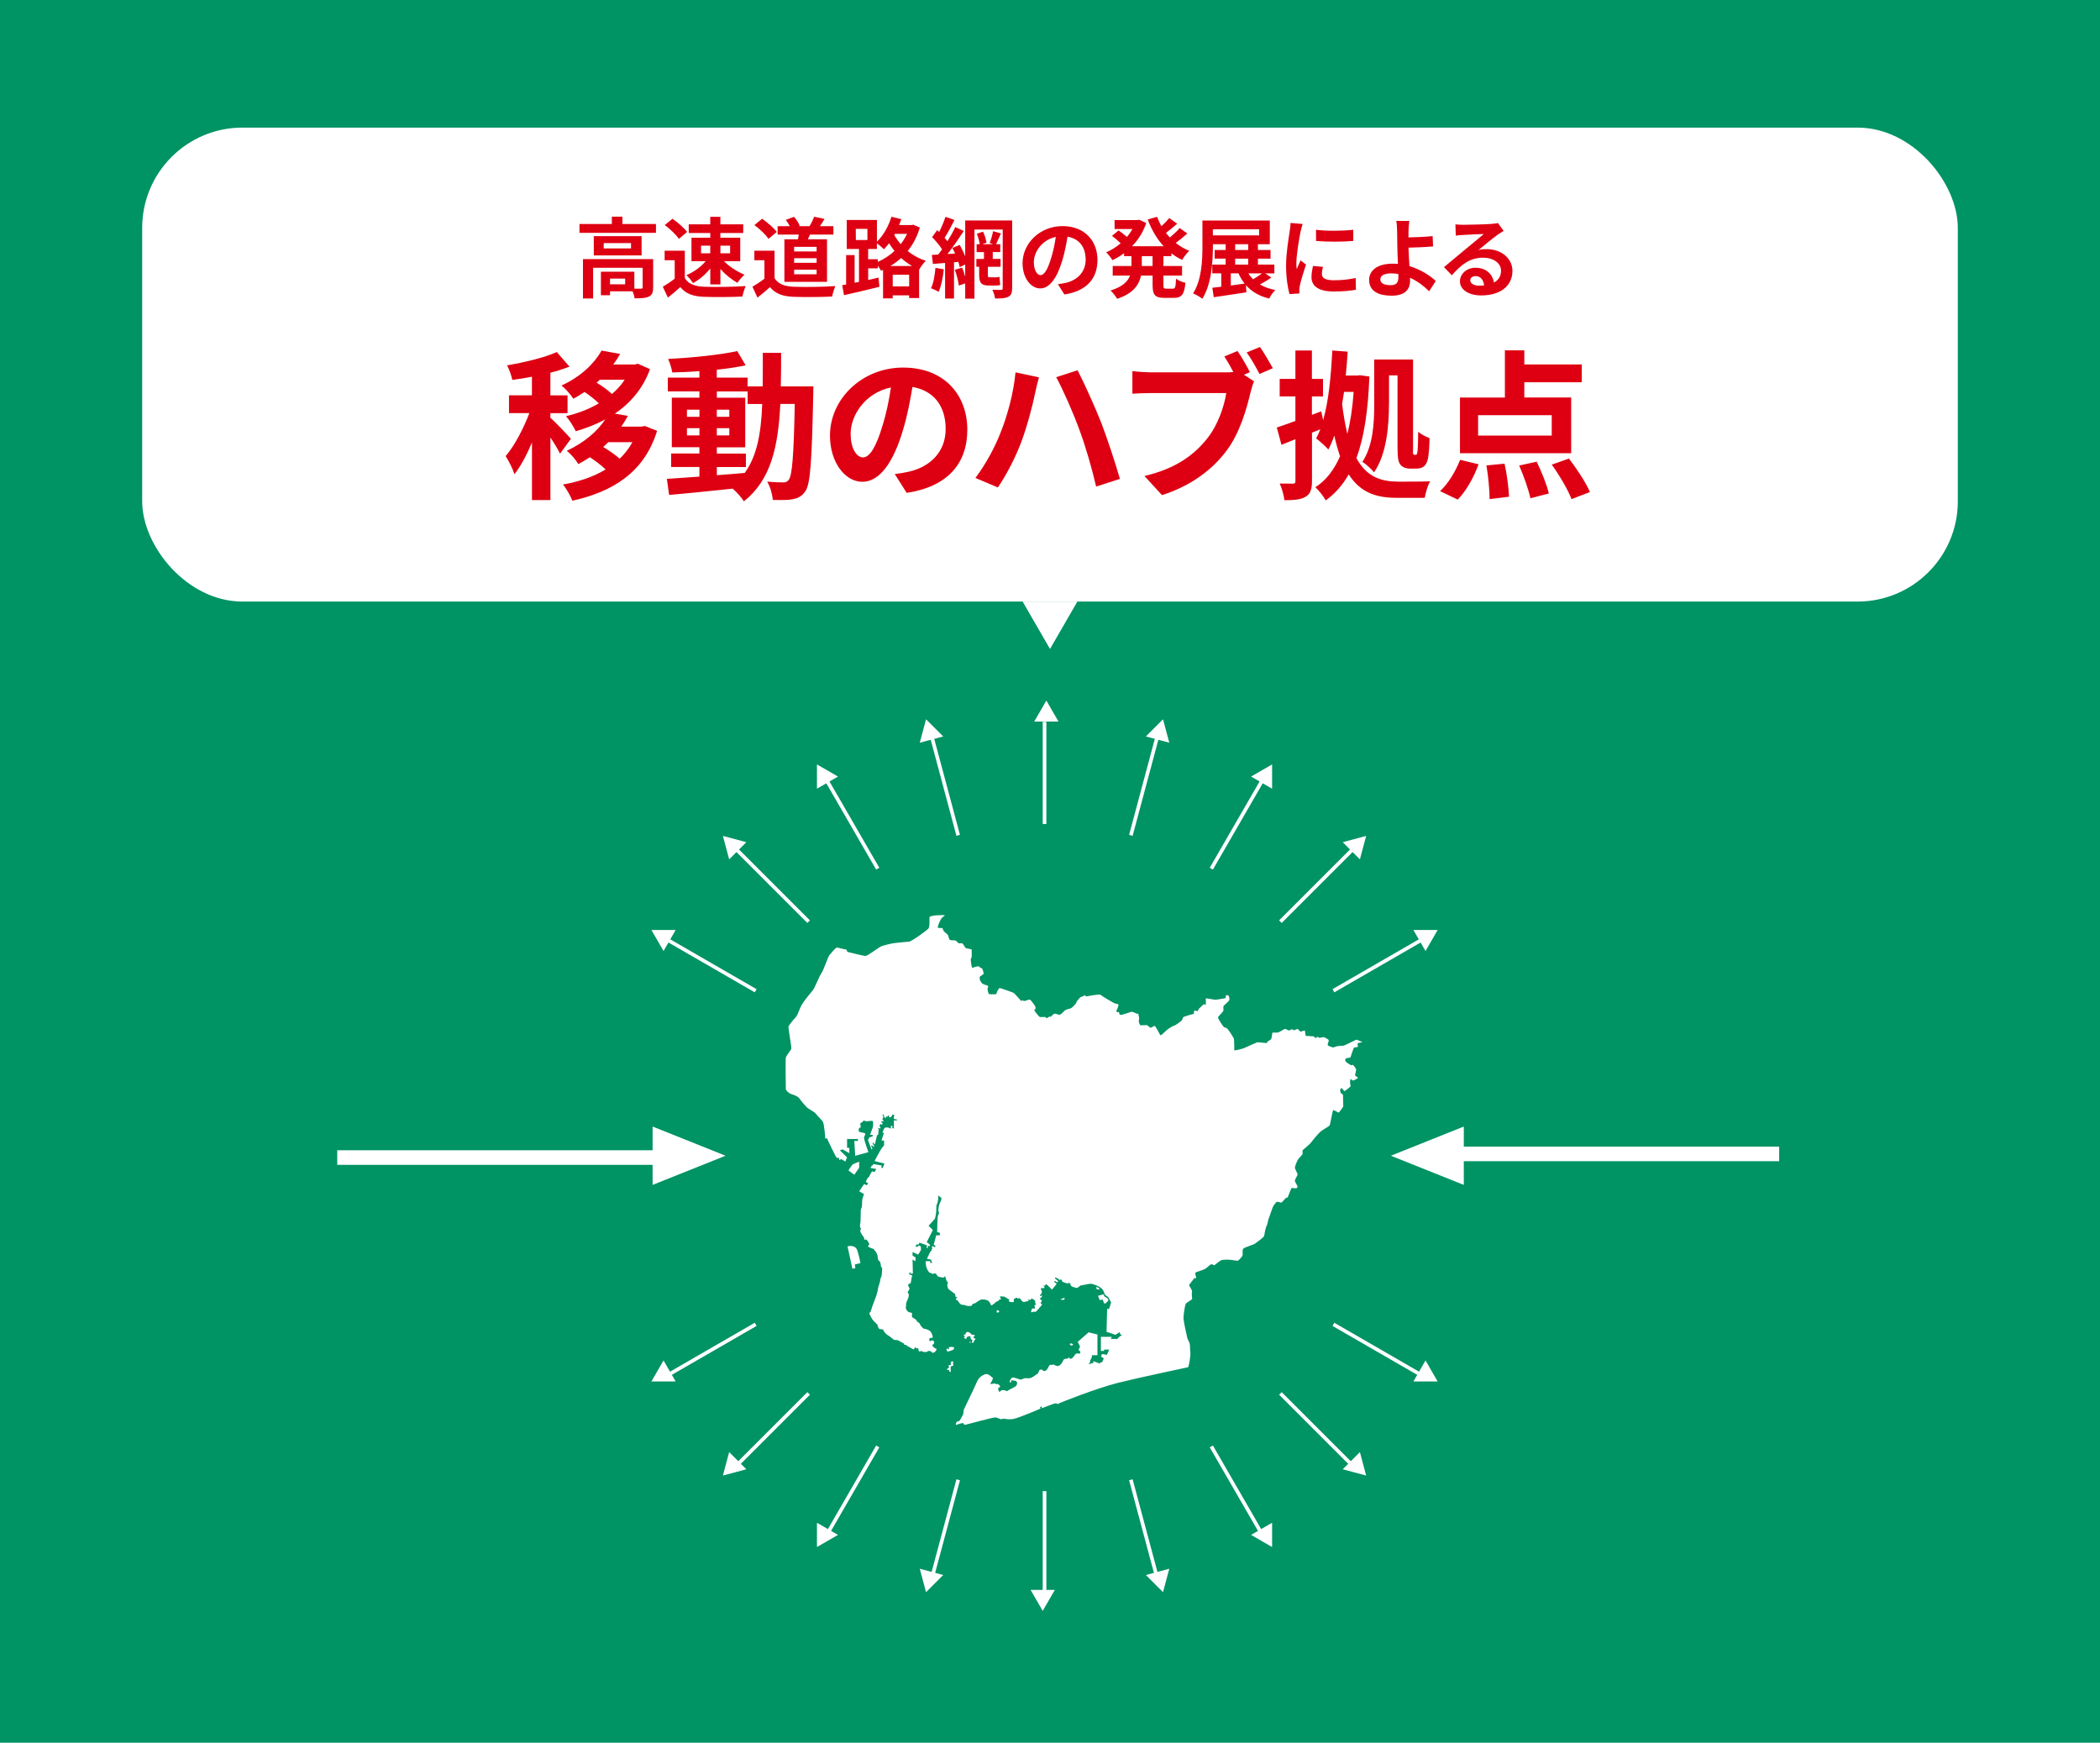 <?xml version="1.0" encoding="UTF-8"?><svg id="_レイヤー_2" xmlns="http://www.w3.org/2000/svg" viewBox="0 0 576 478"><defs><style>.cls-1{fill:#de0012;}.cls-1,.cls-2,.cls-3{stroke-width:0px;}.cls-4{stroke-width:4px;}.cls-4,.cls-5{fill:none;stroke:#fff;stroke-miterlimit:10;}.cls-2{fill:#009363;}.cls-3{fill:#fff;}</style></defs><g id="_レイヤー_1-2"><rect class="cls-2" width="576" height="478"/><rect class="cls-3" x="39" y="35" width="498" height="130" rx="27.5" ry="27.5"/><path class="cls-1" d="M179.92,61.44v2.42h-20.98v-2.42h8.88v-2.02h2.9v2.02h9.19ZM179.15,78.84c0,1.32-.26,2.09-1.2,2.52-.89.43-2.16.46-3.89.46-.07-.55-.29-1.3-.55-1.92h-6.19v1.08h-2.5v-6.46h9.17v4.66c.82.02,1.56.02,1.82,0,.36-.02.46-.1.46-.38v-5.35h-13.59v8.42h-2.78v-10.8h19.25v7.78ZM175.98,64.78v5.28h-13.11v-5.28h13.11ZM173.08,66.67h-7.49v1.46h7.49v-1.46ZM171.47,76.42h-4.15v1.56h4.15v-1.56Z"/><path class="cls-1" d="M187.85,76.3c.98,1.61,2.78,2.26,5.28,2.35,2.81.12,8.21.05,11.4-.19-.31.67-.74,2.06-.89,2.88-2.88.14-7.7.19-10.56.07-2.95-.12-4.92-.79-6.48-2.66-1.06.94-2.11,1.87-3.41,2.88l-1.39-2.98c1.01-.6,2.21-1.39,3.26-2.21v-5.06h-2.76v-2.62h5.54v7.54ZM186.2,65.52c-.74-1.15-2.45-2.74-3.86-3.79l2.11-1.73c1.44,1.01,3.19,2.5,4.01,3.62l-2.26,1.9ZM194.81,63.91h-5.9v-2.38h5.9v-2.06h2.78v2.06h6.26v2.38h-6.26v1.3h5.45v6.43h-4.46c1.44,1.49,3.65,2.9,5.62,3.7-.6.55-1.49,1.54-1.92,2.23-1.58-.84-3.29-2.23-4.68-3.77v4.22h-2.78v-4.39c-1.32,1.66-3.02,3.12-4.75,4.01-.41-.67-1.2-1.66-1.8-2.16,1.97-.82,3.98-2.26,5.28-3.84h-3.89v-6.43h5.16v-1.3ZM192.29,69.48h2.52v-2.09h-2.52v2.09ZM197.6,67.39v2.09h2.66v-2.09h-2.66Z"/><path class="cls-1" d="M212.45,76.3c.98,1.61,2.78,2.26,5.28,2.35,2.81.12,8.21.05,11.4-.19-.31.67-.74,2.06-.89,2.88-2.88.14-7.7.19-10.56.07-2.95-.12-4.92-.79-6.48-2.66-1.06.94-2.11,1.87-3.43,2.88l-1.39-2.98c1.03-.6,2.23-1.39,3.29-2.21v-5.06h-2.76v-2.62h5.54v7.54ZM210.79,65.52c-.74-1.15-2.45-2.74-3.86-3.79l2.11-1.73c1.44,1.01,3.19,2.5,4.01,3.62l-2.26,1.9ZM218.86,65.64c.1-.43.17-.86.24-1.3h-5.81v-2.3h3.34c-.29-.58-.7-1.22-1.1-1.73l2.26-.84c.65.72,1.32,1.75,1.56,2.45l-.29.12h3c.46-.77.98-1.85,1.27-2.59l2.83.6c-.43.72-.86,1.42-1.27,1.99h3.7v2.3h-6.41c-.19.46-.41.89-.6,1.3h5.26v11.67h-11.69v-11.67h3.72ZM223.99,67.71h-6.17v1.25h6.17v-1.25ZM223.99,70.83h-6.17v1.25h6.17v-1.25ZM223.99,73.97h-6.17v1.27h6.17v-1.27Z"/><path class="cls-1" d="M252.3,62.4c-.74,2.52-1.87,4.66-3.34,6.46,1.39,1.1,3.05,2.06,4.97,2.66-.58.55-1.39,1.66-1.78,2.4l-.05-.02v7.85h-2.74v-.74h-4.51v.82h-2.64v-7.8l-.55.24c-.19-.38-.53-.91-.89-1.37v.7h-2.64v3.19l2.83-.65.26,2.52c-3.36.84-7.01,1.68-9.72,2.3l-.5-2.74,1.08-.19v-8.06h2.33v7.58l1.2-.24v-9.02h-3.36v-7.95h8.28v5.95c1.75-1.68,3.19-4.22,3.98-6.84l2.71.67c-.19.53-.38,1.08-.6,1.61h3.36l.5-.1,1.8.77ZM234.75,65.83h3.17v-3.05h-3.19l.02,3.05ZM240.77,71.83c1.66-.72,3.24-1.75,4.58-3-.58-.7-1.06-1.42-1.49-2.11-.46.6-.94,1.15-1.42,1.66-.41-.43-1.27-1.2-1.92-1.63v1.54h-2.4v2.81h2.64v.74ZM250.16,72.96c-1.1-.65-2.09-1.37-3-2.18-.91.84-1.9,1.54-2.95,2.18h5.95ZM249.37,78.55v-3.19h-4.51v3.19h4.51ZM245.48,64.15l-.19.36c.48.82,1.08,1.66,1.75,2.47.7-.89,1.27-1.82,1.75-2.83h-3.31Z"/><path class="cls-1" d="M258.87,73.87c-.22,2.28-.74,4.66-1.42,6.19-.48-.34-1.51-.79-2.09-1.01.7-1.42,1.03-3.55,1.22-5.57l2.28.38ZM277.61,79.03c0,1.32-.26,1.97-1.06,2.38-.82.41-1.94.48-3.62.46-.07-.67-.41-1.75-.74-2.4.96.05,2.04.05,2.38.05.34-.02.46-.14.46-.48v-16.08h-7.75v18.96h-2.54v-4.18l-1.75.58c-.12-1.18-.58-2.95-1.1-4.32l1.99-.6c.34.74.62,1.66.86,2.5v-3.34l-1.51.7c-.07-.41-.22-.89-.36-1.42l-1.2.1v9.94h-2.45v-9.75l-3.34.26-.29-2.47,1.73-.1c.36-.43.72-.91,1.08-1.42-.67-1.08-1.78-2.38-2.74-3.36l1.39-1.92c.17.17.36.34.55.5.67-1.32,1.34-2.93,1.73-4.15l2.47.86c-.84,1.66-1.82,3.55-2.71,4.9.29.31.55.65.77.94.84-1.34,1.61-2.71,2.16-3.89l2.33,1.08c-1.32,2.02-2.95,4.39-4.46,6.31l2.09-.12c-.24-.53-.5-1.06-.77-1.54l2.02-.84c.55.96,1.1,2.09,1.51,3.14v-9.84h12.89v18.55ZM272.93,76.08c.34,0,.89-.05,1.22-.14.05.58.12,1.66.19,2.21-.36.14-.86.17-1.42.17h-1.61c-2.26,0-2.74-.79-2.74-3.05v-2.09h-.77v-2.16h2.09v-1.87h-2.02v-2.16h.86c-.12-.82-.43-1.99-.79-2.86l1.68-.6c.48.94.86,2.23.96,3.05l-1.15.41h2.98l-.96-.34c.36-.89.77-2.3.94-3.24l2.16.62c-.5,1.03-.96,2.13-1.34,2.95h1.15v2.16h-2.06v1.87h2.14v2.16h-3.48v2.11c0,.6.05.79.36.79h1.61Z"/><path class="cls-1" d="M290.17,77.95c.91-.12,1.58-.24,2.21-.38,3.05-.72,5.4-2.9,5.4-6.36s-1.78-5.74-4.97-6.29c-.34,2.02-.74,4.22-1.42,6.46-1.42,4.8-3.48,7.73-6.07,7.73s-4.85-2.9-4.85-6.91c0-5.47,4.78-10.18,10.95-10.18s9.6,4.11,9.6,9.29-3.07,8.54-9.07,9.46l-1.78-2.81ZM288.32,70.75c.55-1.75.98-3.79,1.27-5.76-3.94.82-6.02,4.27-6.02,6.89,0,2.4.96,3.58,1.85,3.58.98,0,1.94-1.49,2.9-4.7Z"/><path class="cls-1" d="M319.11,70.25v2.71h5.11v2.62h-5.11v2.59c0,.86.1,1.01.77,1.01h1.85c.62,0,.74-.48.84-2.74.6.48,1.75.96,2.57,1.13-.29,3.17-1.03,4.13-3.14,4.13h-2.62c-2.59,0-3.24-.84-3.24-3.5v-2.62h-3.17c-.53,2.52-2.11,4.9-6.55,6.38-.36-.65-1.22-1.75-1.82-2.28,3.31-1.01,4.75-2.5,5.35-4.1h-4.75v-2.62h5.14v-2.71h-2.02v-.79c-1.01.74-2.09,1.37-3.19,1.9-.38-.65-1.18-1.63-1.73-2.16,1.39-.58,2.76-1.42,3.98-2.47-.62-.62-1.58-1.44-2.38-2.04l1.8-1.49c.72.5,1.63,1.2,2.3,1.78.58-.67,1.08-1.39,1.51-2.16h-4.9v-2.45h6.26l.5-.1,1.92.89c-.84,2.52-2.21,4.66-3.91,6.38h8.69c-1.87-2.02-3.31-4.51-4.37-7.35l2.57-.72c.34.89.72,1.75,1.2,2.57.79-.72,1.58-1.56,2.14-2.23l2.16,1.54c-.98.89-2.09,1.82-3.07,2.54.34.43.7.84,1.08,1.25.96-.82,2.02-1.78,2.69-2.59l2.09,1.49c-.98.89-2.14,1.85-3.17,2.59,1.1.89,2.35,1.63,3.72,2.18-.67.58-1.54,1.71-1.97,2.47-1.06-.5-2.04-1.1-2.95-1.8v.77h-2.18ZM316.13,70.25h-2.95v2.71h2.95v-2.71Z"/><path class="cls-1" d="M348.7,76.13c-.98.7-2.11,1.37-3.12,1.9,1.18.7,2.59,1.2,4.22,1.51-.58.55-1.32,1.61-1.68,2.35-2.74-.67-4.8-1.9-6.36-3.65l.1,1.94c-3.12.5-6.46.96-8.95,1.34l-.38-2.59c.72-.07,1.56-.17,2.45-.29v-3.67h-2.47v-2.4h3.67v-1.63h-3.02v-2.38h3.02v-1.58h-3.5v.58c0,4.2-.38,10.44-2.9,14.38-.58-.46-1.82-1.2-2.54-1.46,2.38-3.7,2.57-9.1,2.57-12.91v-7.08h18.48v6.5h-3.26v1.58h3.46v2.38h-3.46v1.63h4.51v2.4h-2.52l1.7,1.15ZM332.67,64.56h12.7v-1.68h-12.7v1.68ZM337.59,78.31c1.22-.17,2.52-.34,3.79-.53-.65-.82-1.22-1.75-1.68-2.81h-2.11v3.34ZM338.79,68.57h3.58v-1.58h-3.58v1.58ZM338.79,72.58h3.58v-1.63h-3.58v1.63ZM342.39,74.98c.38.6.82,1.13,1.32,1.63.84-.5,1.75-1.1,2.45-1.63h-3.77Z"/><path class="cls-1" d="M357.3,61.46c-.19.48-.48,1.68-.58,2.11-.34,1.58-1.15,6.34-1.15,8.71,0,.46.02,1.03.1,1.54.34-.84.72-1.63,1.06-2.4l1.49,1.15c-.67,1.99-1.46,4.56-1.7,5.83-.07.34-.14.86-.14,1.1.02.26.02.65.05.98l-2.74.19c-.48-1.66-.94-4.56-.94-7.78,0-3.58.72-7.58.98-9.41.1-.67.24-1.58.24-2.33l3.34.29ZM362.87,73.2c-.19.77-.29,1.34-.29,1.99,0,1.06.91,1.68,3.31,1.68,2.14,0,3.89-.19,5.95-.62l.07,3.22c-1.54.29-3.46.48-6.14.48-4.1,0-6.05-1.49-6.05-3.91,0-.98.17-1.99.41-3.1l2.74.26ZM371.18,63.02v3.07c-2.93.26-7.22.26-10.2,0l-.02-3.07c2.93.41,7.66.31,10.23,0Z"/><path class="cls-1" d="M392,79.9c-1.34-1.34-3.14-2.76-5.26-3.72.02.31.02.58.02.82,0,2.09-1.08,4.1-5.06,4.1-3.38,0-6.17-1.1-6.17-4.34,0-2.47,2.11-4.44,6.48-4.44.48,0,.96.03,1.42.07-.07-1.85-.17-3.89-.17-5.14,0-1.44-.02-2.86-.05-3.86-.02-1.18-.1-2.18-.24-2.79h3.58c-.1.7-.17,1.85-.22,2.79v1.73c1.87-.05,4.66-.14,6.62-.36l.12,2.83c-1.99.19-4.82.29-6.74.34.05,1.44.14,3.31.26,5.06,3.02.91,5.59,2.54,7.22,4.08l-1.82,2.83ZM383.53,75.15c-.62-.1-1.3-.17-1.97-.17-1.85,0-2.95.62-2.95,1.63,0,1.18,1.2,1.61,2.86,1.61,1.54,0,2.09-.7,2.09-2.26,0-.21,0-.5-.02-.82Z"/><path class="cls-1" d="M412.43,63.31c-.58.36-1.13.72-1.66,1.08-1.27.89-3.77,3-5.26,4.2.79-.22,1.46-.26,2.23-.26,4.03,0,7.1,2.52,7.1,5.98,0,3.75-2.86,6.72-8.59,6.72-3.31,0-5.81-1.51-5.81-3.89,0-1.92,1.75-3.7,4.27-3.7,2.93,0,4.7,1.8,5.06,4.06,1.3-.7,1.94-1.8,1.94-3.24,0-2.14-2.16-3.58-4.92-3.58-3.65,0-6.02,1.94-8.57,4.82l-2.16-2.23c1.68-1.37,4.54-3.79,5.95-4.95,1.32-1.1,3.79-3.1,4.97-4.13-1.22.02-4.49.17-5.74.26-.65.02-1.39.1-1.94.19l-.1-3.1c.67.07,1.49.12,2.16.12,1.25,0,6.34-.12,7.68-.24.98-.07,1.54-.17,1.82-.24l1.54,2.11ZM407.06,78.27c-.14-1.54-1.03-2.54-2.33-2.54-.89,0-1.46.53-1.46,1.13,0,.89,1.01,1.49,2.4,1.49.5,0,.96-.02,1.39-.07Z"/><path class="cls-1" d="M153.61,124.45c-.53-1.14-1.58-2.86-2.64-4.45v17.16h-5.06v-15.8c-1.41,3.39-3.08,6.51-4.8,8.71-.48-1.5-1.58-3.65-2.42-4.97,2.46-2.86,4.88-7.53,6.51-11.79h-5.59v-4.88h6.29v-5.1c-1.85.35-3.65.66-5.37.88-.26-1.19-.88-2.95-1.45-4,4.84-.84,10.25-2.11,13.64-3.65l3.48,4c-1.58.62-3.34,1.19-5.24,1.67v6.21h4.71v4.88h-4.71v1.28c1.19.97,4.8,4.8,5.63,5.76l-2.99,4.09ZM180.24,118.15c-3.52,11.4-12.06,16.68-23.24,19.19-.53-1.32-1.67-3.39-2.6-4.44,4.4-.79,8.4-2.11,11.71-4.14-1.19-1.14-2.82-2.38-4.31-3.35-1.01.66-2.07,1.28-3.17,1.89-.66-1.14-2.11-2.86-3.17-3.65,4.97-2.33,8.45-5.46,10.56-8.62-2.51,1.36-5.24,2.42-8.1,3.26-.53-1.19-1.76-3.12-2.68-4.14,3.26-.75,6.34-1.94,9.02-3.52-1.1-1.06-2.6-2.24-3.92-3.12-.97.62-1.98,1.28-3.08,1.85-.7-1.1-2.24-2.86-3.26-3.61,5.54-2.55,9.11-6.21,11-9.59l5.1.92c-.57,1.01-1.19,1.98-1.89,2.9h5.9l.84-.22,3.34,1.5c-1.94,5.32-5.37,9.29-9.64,12.19l3.56.62c-.53,1.01-1.14,1.98-1.8,2.95h5.54l.92-.18,3.34,1.32ZM164.52,104.16c-.26.26-.57.53-.88.79,1.45.88,3.04,2.03,4.22,3.12,1.36-1.19,2.55-2.46,3.48-3.92h-6.82ZM166.86,121.28c-.44.44-.92.88-1.41,1.32,1.54.92,3.26,2.11,4.53,3.21,1.36-1.32,2.55-2.82,3.48-4.53h-6.6Z"/><path class="cls-1" d="M223.1,106.01s-.04,1.72-.04,2.33c-.4,18-.75,24.38-2.16,26.4-1.01,1.45-2.02,1.89-3.48,2.2-1.32.26-3.34.22-5.46.18-.09-1.45-.66-3.56-1.54-5.02,1.94.18,3.61.22,4.44.22.66,0,1.1-.18,1.5-.75.92-1.19,1.36-6.56,1.63-20.77h-3.96c-.57,11.79-2.6,20.86-9.99,26.71-.66-1.06-1.94-2.51-3.08-3.48-6.34.66-12.67,1.32-17.43,1.72l-.62-4.4c2.46-.18,5.54-.4,8.93-.62v-2.64h-7.75v-3.7h7.75v-1.72h-7.57v-13.6h7.57v-1.72h-8.67v-3.78h8.67v-1.76c-2.55.18-5.06.31-7.44.35-.18-1.06-.66-2.68-1.14-3.7,6.51-.35,14.13-1.1,18.97-2.16l2.29,3.92c-2.33.48-5.06.88-7.92,1.19v2.16h8.45v2.42h4.14c.04-2.9.04-5.94.04-9.2h5.02c0,3.21,0,6.29-.09,9.2h8.93ZM188.42,114.32h3.43v-1.94h-3.43v1.94ZM191.85,119.43v-1.98h-3.43v1.98h3.43ZM196.61,130.34c2.51-.18,5.1-.4,7.66-.62,3.43-4.75,4.49-11.05,4.8-18.92h-4v-3.43h-8.45v1.72h7.79v13.6h-7.79v1.72h7.97v3.7h-7.97v2.24ZM200.04,114.32v-1.94h-3.43v1.94h3.43ZM196.61,117.45v1.98h3.43v-1.98h-3.43Z"/><path class="cls-1" d="M245.43,130.03c1.67-.22,2.9-.44,4.05-.7,5.59-1.32,9.9-5.33,9.9-11.66s-3.26-10.52-9.11-11.53c-.62,3.7-1.36,7.74-2.6,11.84-2.6,8.8-6.38,14.17-11.13,14.17s-8.89-5.33-8.89-12.67c0-10.03,8.76-18.66,20.07-18.66s17.6,7.53,17.6,17.03-5.63,15.67-16.63,17.34l-3.26-5.15ZM242.04,116.83c1.01-3.21,1.8-6.95,2.33-10.56-7.22,1.5-11.05,7.83-11.05,12.63,0,4.4,1.76,6.56,3.39,6.56,1.8,0,3.56-2.73,5.32-8.62Z"/><path class="cls-1" d="M278.54,102.13l6.43,1.37c-.35,1.23-.88,3.39-1.06,4.36-.62,3.12-2.2,9.15-3.74,13.25-1.58,4.27-4.18,9.29-6.47,12.59l-6.16-2.6c2.73-3.61,5.32-8.36,6.82-12.23,1.98-4.88,3.65-11.09,4.18-16.72ZM289.71,103.45l5.85-1.89c1.8,3.43,4.84,10.21,6.51,14.43,1.54,4,3.87,11,5.1,15.36l-6.51,2.11c-1.23-5.19-2.82-10.78-4.58-15.53-1.67-4.62-4.53-11.09-6.38-14.48Z"/><path class="cls-1" d="M341.2,102.79l2.77,1.8c-.4.84-.7,2.11-.97,3.04-1.01,4.31-2.9,11.13-6.6,16.02-3.96,5.28-9.81,9.64-17.69,12.15l-4.8-5.24c8.76-2.07,13.69-5.85,17.25-10.34,2.9-3.65,4.58-8.63,5.19-12.41h-20.51c-2.02,0-4.09.09-5.24.18v-6.21c1.28.18,3.78.35,5.24.35h20.38c.53,0,1.28,0,2.07-.09-.75-1.45-1.63-2.99-2.46-4.27l3.61-1.5c1.14,1.67,2.6,4.22,3.39,5.81l-1.63.7ZM345.6,95.18c1.1,1.58,2.68,4.27,3.52,5.81l-3.65,1.58c-.97-1.8-2.33-4.31-3.52-5.9l3.65-1.5Z"/><path class="cls-1" d="M375.6,103.28c-.35,9.42-1.45,16.72-3.56,22.36,2.82,5.19,6.69,6.42,11.44,6.47,1.45,0,7.08,0,8.76-.09-.62,1.14-1.28,3.3-1.45,4.53h-7.61c-5.54,0-9.95-1.32-13.25-6.43-1.67,2.95-3.74,5.28-6.29,7.13-.66-1.14-1.89-2.77-2.86-3.61,2.86-1.8,5.1-4.67,6.78-8.49-.57-1.67-1.1-3.52-1.58-5.68-.48,1.41-1.01,2.68-1.63,3.83-.66-.79-2.38-2.33-3.34-3.04.4-.79.79-1.63,1.14-2.51l-2.29.92v13.25c0,2.29-.44,3.56-1.72,4.31-1.28.79-3.08.97-5.85.97-.13-1.23-.66-3.26-1.28-4.58,1.54.04,3.12.04,3.61.04.53,0,.7-.18.7-.75v-11.44l-3.83,1.54-1.28-4.75c1.45-.48,3.21-1.1,5.1-1.8v-6.73h-4.31v-4.8h4.31v-7.79h4.53v7.79h3.04v4.8h-3.04v5.06l2.55-.97.53,2.42c1.54-5.37,2.16-12.19,2.51-19.1l4.22.31c-.13,2.2-.31,4.4-.53,6.56h3.12l.75-.09,2.6.35ZM368.65,107.5c-.18,1.14-.35,2.24-.53,3.34.4,3.17.88,5.85,1.45,8.18.84-3.39,1.41-7.22,1.72-11.53h-2.64ZM380.97,110.89c0,5.63-.57,13.6-4.09,18.66-.66-.84-2.33-2.38-3.21-2.86,2.99-4.45,3.26-10.87,3.26-15.8v-12.28h10.65v24.03c0,1.06-.04,1.72.04,1.89.04.18.18.22.31.22h.31c.18,0,.31-.04.4-.22.09-.18.13-.53.22-1.32.04-.84.13-2.55.13-4.8.79.7,2.02,1.36,3.12,1.76-.04,2.07-.22,4.62-.44,5.63-.22,1.01-.57,1.67-1.1,2.11-.57.48-1.36.62-2.11.62h-1.8c-.84,0-1.8-.26-2.46-.97-.62-.75-.88-1.58-.88-5.02v-19.58h-2.33v7.92Z"/><path class="cls-1" d="M394.99,134.7c2.16-1.94,4.27-5.41,5.5-8.58l5.06,1.23c-1.28,3.52-3.39,7.35-5.72,9.68l-4.84-2.33ZM430.95,124.31h-30.5v-15.27h12.32v-12.94h5.33v3.87h15.75v4.88h-15.75v4.18h12.85v15.27ZM425.62,113.88h-20.2v5.59h20.2v-5.59ZM412.68,127.17c.66,2.99,1.14,6.78,1.23,9.07l-5.33.66c0-2.29-.35-6.21-.88-9.24l4.97-.48ZM421.49,126.64c1.36,2.77,2.82,6.43,3.34,8.71l-5.06,1.32c-.48-2.29-1.8-6.07-3.08-8.98l4.8-1.06ZM430.33,125.76c2.11,2.77,4.67,6.6,5.77,9.2l-5.06,1.94c-.92-2.51-3.3-6.51-5.41-9.46l4.71-1.67Z"/><polygon class="cls-3" points="288 178 295.51 165 280.49 165 288 178"/><line class="cls-5" x1="286.5" y1="197.99" x2="286.5" y2="437.01"/><line class="cls-5" x1="255.57" y1="202.06" x2="317.43" y2="432.94"/><line class="cls-5" x1="226.74" y1="214" x2="346.26" y2="421"/><line class="cls-5" x1="201.99" y1="232.99" x2="371.01" y2="402.01"/><line class="cls-5" x1="183" y1="257.74" x2="390" y2="377.26"/><line class="cls-5" x1="183" y1="377.26" x2="390" y2="257.74"/><line class="cls-5" x1="201.99" y1="402.01" x2="371.01" y2="232.99"/><line class="cls-5" x1="226.74" y1="421" x2="346.26" y2="214"/><line class="cls-5" x1="255.57" y1="432.94" x2="317.43" y2="202.06"/><circle class="cls-2" cx="286.5" cy="317.5" r="91.5"/><polygon class="cls-3" points="178.67 255.08 182 260.85 185.33 255.08 178.67 255.08"/><polygon class="cls-3" points="198.28 229.28 200 235.71 204.71 231 198.28 229.28"/><polygon class="cls-3" points="224.08 209.67 224.08 216.33 229.85 213 224.08 209.67"/><polygon class="cls-3" points="254 197.29 252.28 203.72 258.71 202 254 197.29"/><polygon class="cls-3" points="394.33 255.08 391 260.85 387.67 255.08 394.33 255.08"/><polygon class="cls-3" points="374.72 229.28 373 235.71 368.29 231 374.72 229.28"/><polygon class="cls-3" points="348.92 209.67 348.92 216.33 343.15 213 348.92 209.67"/><polygon class="cls-3" points="319 197.29 320.72 203.72 314.29 202 319 197.29"/><polygon class="cls-3" points="287 192.15 283.67 197.92 290.33 197.92 287 192.15"/><polygon class="cls-3" points="394.33 378.92 391 373.15 387.67 378.92 394.33 378.92"/><polygon class="cls-3" points="374.72 404.72 373 398.29 368.29 403 374.72 404.72"/><polygon class="cls-3" points="348.92 424.33 348.92 417.67 343.15 421 348.92 424.33"/><polygon class="cls-3" points="319 436.71 320.72 430.28 314.29 432 319 436.71"/><polygon class="cls-3" points="178.67 378.92 182 373.15 185.33 378.92 178.67 378.92"/><polygon class="cls-3" points="198.28 404.72 200 398.29 204.71 403 198.28 404.72"/><polygon class="cls-3" points="224.08 424.33 224.08 417.67 229.85 421 224.08 424.33"/><polygon class="cls-3" points="254 436.71 252.28 430.28 258.71 432 254 436.71"/><polygon class="cls-3" points="286 441.85 289.33 436.08 282.67 436.08 286 441.85"/><line class="cls-4" x1="92.5" y1="317.5" x2="191" y2="317.5"/><polygon class="cls-3" points="199 317 179 309 179 325 199 317"/><line class="cls-4" x1="488" y1="316.5" x2="389.5" y2="316.5"/><polygon class="cls-3" points="381.5 317 401.5 325 401.5 309 381.5 317"/><path class="cls-3" d="M257.23,254.59c-.2-.32.74-2.48,1.11-2.84.37-.37,1.11-.74.61-.74s-4.02-.07-4.02.68.13,2.53-.3,3.03c-.43.49-4.64,3.58-5.38,3.58s-3.09.31-3.89.37c-.8.07-2.91.62-3.59.86-.68.25-3.71,2.66-4.39,2.66s-4.33-.99-4.76-1.05c-.43-.07-.25-.74-.68-.74s-1.79-.43-2.29-.5c-.49-.07-1.79,1.73-2.17,2.1-.36.37-1.48,3.9-2.16,4.89-.67.99-1.85,4.08-2.35,4.7-.49.61-2.35,2.78-3.03,3.96-.68,1.17-1.11,2.9-1.73,3.52-.62.62-1.73,2.04-1.92,2.41-.19.37.93,5.81.74,6.25-.19.43-1.36,1.79-1.49,2.35-.13.56,0,8.22,0,8.6s.74,1.17,1.55,1.42c.8.25,1.86.68,2.16,1.17.31.5,1.92,2.41,2.29,2.66.37.24,2.1,1.23,2.29,1.6.19.37,1.48,1.54,1.85,2.11.37.55.68,4.14.68,4.69,0,0,.56-.25.56,0s2.45,5.28,2.62,5.28c.16,0,.53-.16.62.13.08.28,0,.57.24.41.25-.17.25-.29.42-.21.16.08,1.07.75,1.07.62s.45-1.11.45-1.11l-1.98-1.94.74-.25,1.86,1.03v-1.45h-.62v-2.43h2.97v.53h-.99l.24,4.08,3.63-.99s-1.24-3.42-1.19-3.96c.04-.53.53-.95.29-1.19-.25-.25-1.78-.29-1.78-.66s.13-.87.13-.87l.45-.08s-.04-.66-.12-.99c-.08-.33.7-.45.78-.78.08-.33.7.13,1.16.04.46-.08,1.44-.16,1.49-.04s.25,1.2-.13,2.06c-.37.87-.62,1.69-.62,1.69l.7.04.04.37-.95.33-.37.7.99,2.6.25-.21-.37-.78.21-.17.58.5.04-.29-.45-.74.08-.25.57.58s.5-2.3.58-2.51c.08-.21.33.04.37-.5.04-.53.16-1.16,0-1.32-.17-.16.04-.29.04-.29l.37.29.2-.25-.29-.53.23-.55.43.24.2-.32-.39-.5.2-.23.33.2.12-.18-.33-.49.28-.65-.28-.62.23-.1.45,1.04.26-.03.08-.4.46.04.03-.34.31.11v.36l.48.09.53-.82.5.22-.2.37v.62l.9.21-.02.22h-.86v2.18h-.41v-.68h-.41v.7c0,.19-.48-.24-.84-.25-.35-.02-.8-.15-1.11.48-.3.63-.37.97-.37.97h.4l-.65,2.12h.7v1.37s-.23.14-.75.91c-.51.78-1.79,3.22-1.84,3.31-.05.09,2.47.66,2.63.69.15.03-.39,1.13-.47,1.26-.08.12-.28-.06-.34-.14-.07-.08.17-.42.17-.5,0-.07-2.21-.43-2.29-.43-.07,0-.31.46-.44.46-.14,0-.37.48-.4.56-.03.08,1.39.27,1.53.3.14.03-.36.69-.4.8-.05.11-.57-.14-.66-.14-.09,0-.76,1.22-.79,1.34-.03.13-.48.51-.63.79-.16.28-.32.81-.32.81l.65.32-.4.58-.71-.37-1.36,1.98,1.32.82s-.53,1.27-.53,1.92,0,1.67-.22,1.98c-.21.3-.15.93-.15,1.26s-.06,2.07-.06,2.32-.16.77-.16,1.24.31.68.31.8-.22.07-.22.53.75,1.52.93,1.67c.18.15.13.77.25.77s.59-.16.62.06c.03.22.59.59.5.77-.1.18.15.15.18.37.03.21-.1.28-.22.28s-.13.37-.03.46c.09.1,1.27.59,1.39.59s.47.65.59.71c.12.07.56.96.56,1.36s.06,1.02.46,1.27c.4.25.37,1.08.43,1.36.06.28.4.44.34.86-.06.44-.06,1.61-.19,1.89-.12.28-.34.83-.34,1.2s-.55,1.79-.58,2.07c-.03.28-.22,1.58-1.05,3.62-.84,2.04-.93,2.94-1.12,3.03-.18.1-.3.13-.21.4.09.27.62,1.35,1.02,1.82.39.46,1.17,1.02,1.24,1.42.06.4.31.96.67.99.37.03.9-.03.93.34.03.37.99,1.3,1.3,1.39.31.09,1.45,1.21,1.73,1.24.28.03.83-.07,1.32.28.5.34,1.21.55,1.27.8.06.25.28.31.46.25.18-.06.49.5.77.5s.43.34.74.4c.31.07.62.53.77.28.16-.25.31-.59.47-.53.15.07,0,.37.22.34.21-.03.46-.15.49,0,.03.16,0,.8.37.83.37.04.28-.21.52-.12.25.09.31.24.96.28.65.03.87-.34,1.09-.34s.68.22.74.34c.06.12.31.31.56.15.24-.15.65-.31.49-.47-.15-.15.22.04.22-.21s.19-.4-.06-.4-.53-.31-.8-.53c-.28-.22-.25-.46-.12-.59.12-.12.33-.03.33-.34s.19-.43.03-.53c-.15-.09-.4-.4-.67-.27-.28.13-.44.34-.56.13-.12-.22-.15-.59.09-.75.25-.15.56,0,.62-.1.06-.09.18-.03.16-.27-.03-.25-.31-1.21-.71-1.55-.4-.34-1.14-.62-1.58-.65-.43-.03-1.14-.95-1.24-1.32-.09-.37-.87-.56-.9-.93-.03-.37-1.2-.77-1.27-1.06-.06-.28.1-.89,0-1.02-.1-.12-.99-.12-1.27-.56-.28-.43-.4-.49-.4-.86s.09-1.05.09-1.3.71-1.36.71-2.16-.43-.56-.31-.81c.12-.24.53-.9.53-1.02s-.56-.83-.34-1.14c.22-.31.65-.16.65-.41s.4-2.07.4-2.07l-.86-.28.18-.55.25.06-.09.28h.71l-.09-3.84.8.46.03-1.05-.83-.5v-.98l1.52.71s.8-1.05.8-1.45-.06-.8-.06-.8l-.49-.22-.65.4-.28-.18.28-.62.43.22.37-.62,2.07.74-.16.71.28.03.19-.65.4.12.13-.3-.56-.53-.4-.22,1.7-3.37-1.17-1.17,1.73-1.92s.34-1.11.37-2.07c.03-.96,0-1.7.16-1.86.15-.16.4-1.24.4-1.73s-.19-.71.12-.65c.31.06.25.56.43.4.19-.15.37.16.28.59-.09.43-.59,1.39-.68,1.85-.09.47-.21,1.33-.03,1.58.19.25.03.59-.18.93-.21.34-.25,4.61-.25,4.61l.74.19v.71l-.99-.03-.71,2.62.52.25-.18.43-.68-.34-.21.4.28.19s-.31.28-.31.4c0,.12.12.24-.07.33-.19.09-.37.44-.37.44l-.83,1.73,1.14.24.28.87-.4.09-.16-.56s-.99,0-1.14.03c-.16.03.03,1.12.09,1.49.07.37.68,1.67.99,1.67s.47.24.68.3c.22.07.74-.24.99-.03.25.22.28.62.65.78.37.15,1.45.4,1.6.18.16-.21.19-.4.31-.15.13.25.31,1.33.59,1.45.28.13.21.21.06.37-.15.16-.12,1.24.31,1.64.44.4,1.7,1.17,1.74,1.36.03.18.12.65.15.74.03.09.34,0,.4.09.06.1-.49.53-.34.62.16.1.59.25.77.65.19.4.8.89.96.81.16-.1.78.09,1.18.24.4.15,1.55.12,1.55-.16s.12-.36.53-.43c.4-.07,1.3-.87,1.85-1.06.56-.18,1.67,0,2.04.31.37.31.59.71.62.87.03.15.19.49.4.33.21-.15.86-.55.96-.77.09-.22.99-.37.99-.65s.65-.1.56-.31c-.1-.22-.5-.56-.25-.65.25-.1.4.03.77,0,.37-.03.62.15.89.34.28.19,1.03.56.87.65-.16.09-.4.24.09.43.49.19,1.12.19,1.14-.06.03-.25-.12-.31-.06-.53.06-.21.67-.53.89-.5.22.03.07.25.31.22.25-.03.25-.22.49-.03.25.19.34.49.53.65.19.16.4.44.87.28.46-.15,1.2-.22,1.05-.37-.16-.15-.34-.27-.12-.27s.4.16.58.13c.19-.03.1-.43.37-.37.28.07.93.5.96.8.03.31-.19.28,0,.47.19.18.34.4.16.4s-.4.06-.4.21.31.8.03.86c-.28.07-.46-.21-.68.07-.22.27-.37.99-.12.95.25-.03.4-.21.62-.16.21.06.56.1.77-.22.22-.31,1.49-1.58,1.46-1.79-.03-.21-.37-.18-.4-.34-.03-.15.56-.62.25-.84-.31-.22-.59-.37-.37-.53.22-.15.46-.18.46-.4s.28-.34,0-.31c-.28.03-.56.34-.5.06.06-.28.34-.56.47-.74.12-.19.06-.59-.16-.96-.22-.37.13-.46.43-.43.31.03.09.31.31.03.21-.28.25-.15.21-.28-.03-.12-.49-.46-.25-.46s.31.18.4.03c.09-.16.12-.43.34-.34.22.09,1.55,1.45,1.55,1.45l1.29-1.58-.74-.56.28-.24.55.37.37-.25-.93-.81.03-.27,1.05.43v.3l.25.03v-.25s.37.16.49.16.06.28.13.43c.06.15,1.98.77,1.83.62-.16-.16-.34-.28-.13-.28s.77.34.59.34.09.34.19.53c.09.19.8.43.99.43s.28.31.78.06c.49-.25.68-.62.99-.62s1.92-.44,2.63-.44,2.66.83,3.15,1.48c.49.65.49.96.59,1.24.09.28.62.71.86.8.25.09.96,1.55.96,1.67s-.59,1.77-.59,1.77l-.49-.1-.16,6.31,2.44.83,1.18-.75.12.59.5.19-.9.65-.4.49s-1.27-.1-1.67-.06c-.4.03.47-.56.06-.56h-2.88v3.87h.86v-.37h1.43l-.65,1.45-1.33-.25-.28.71.78.52-.53,1.08-.43.04-.16.28-1.76-.65v.5s-.56.09-.83.21c-.28.13-.43.27-.4.13.03-.16.4-.53.34-.78-.06-.25.49-1.05.49-1.2v-.49h1.52v-5.69l-2.42-.59-2.99,2.63.65,1.26-.43.96s.68.37.49.77c-.19.4-.43.22-.62.15-.19-.06-.46.16-.59.1-.12-.06-.64,1.11-1.24,1.33-.58.21-.46-.22-.67-.31-.22-.1-.06.28-.28.28s-1.02.09-1.18.34c-.15.25-.5,1.08-.71,1.2-.22.12-.46.59-.99.53-.52-.06-.99-.43-1.17-.43s-.16.15-.46.15-.25-.18-.43-.03c-.19.16-.46.68-.56.87-.09.19-.37.77-.96.81-.59.03-.25-.41-.93-.41s-.5.93-1.02,1.21c-.53.28-1.33,1.12-2.17,1.17-.84.06-.99-.03-1.17-.03s-.96.47-1.33.4c-.37-.07-1.67-.68-2.13-.53-.46.15-.93,1.11-.65,1.3.27.18.34-.12.31-.4-.03-.28.37-.13.62-.1.25.03.74,0,.93.4.19.4-.03.89-.25,1.11-.22.22-1.33.77-1.67.93-.34.16-.77.56-.99.43-.21-.13-.36-.25-.93-.25s-.86.62-1.01.46c-.16-.15-.37-.99-.22-1.05.16-.06.59-.28.47-.5-.13-.22-.56-.62-.8-.56-.25.06-.68-.19-.9-.16-.21.03-.86.25-.93.07-.06-.18.31-.49.4-.8.1-.31.43-.69.13-.9-.31-.22-.96-.83-1.39-.93-.43-.1-1.08.09-1.92.77-.83.68-1.26,2.16-1.85,3.34-.59,1.18-2.38,5.04-2.62,5.48-.25.43-.06,1.2-.37,1.66-.31.47-.8,1.61-1.05,1.67-.25.06-.28-.07-.43.06-.16.12-.34.34-.34.46,0,.13-.21.56.07.47.27-.1,1.72-.65,1.92-.43.18.21.18.47.59.4.4-.06,7.51-2.04,8.16-2.01.65.03,1.46.56,1.67.5.21-.07.37-.16.62-.16s1.39.34,2.78.06c1.39-.27,7.23-2.75,7.39-2.84.15-.09-.31-.07-.19-.28.13-.22.44-.37.5-.16.06.22-.22.37.18.28.4-.09,3.25-1.33,3.71-1.27.46.06.31.34.68.09.37-.25,10.58-4.27,16.39-5.72,5.81-1.45,19.13-4.26,19.13-4.26.22,0,.8-3.25.65-4.2-.16-.96,0-1.88-.24-2.5-.25-.62-.43-.8-.59-1.33-.16-.53-1.05-4.76-1.05-5.44s.37-3.59.65-3.96c.28-.37,1.73-1.11,1.73-1.33s-.18-1.52-.03-1.92c.16-.4-.8-1.6-.8-1.82s1.3-1.67,1.36-1.89c.06-.22.59.24.56-.19-.04-.43-.37-1.18-.16-1.39.22-.21,2.05-.65,2.69-1.06.65-.4,1.17-1.08,1.61-1.2.43-.12.61.37.9.22.28-.16,1.45-1.21,1.88-1.36.43-.15,1.76-.18,2.5-.1.74.1,1.88.31,2.08.22.18-.1,1.2-1.09,1.26-1.55.06-.46-.16-1.33.19-1.73.34-.4,2.69-1.02,3.21-1.39.53-.37,2.45-1.74,2.5-2.13.07-.4.34-2.11.65-2.66.31-.56.4-1.63.56-1.95.16-.31,1.08-3.37,1.46-3.8.37-.44.65-.93.93-.93s1.02.34,1.21.18c.18-.15,1.08-1.2,1.2-1.27.13-.06.37,0,.46-.15.09-.16.96-2.57,1.11-2.57s1.27.22,1.36.07c.1-.16.25-.34.25-.44,0-.09-.78-1.35-.78-1.6s.78-1.55.78-1.74-.75-1.45-.75-1.85.56-1.79.9-2.29c.34-.5,1.2-1.23,1.2-1.52s-.03-.83,0-.93c.03-.09,1.95-1.6,2.39-2.22.43-.62,2-2.47,2.56-2.94.55-.46,2.38-1.45,2.5-1.73.13-.28.77-3.9.93-4.11.16-.22,1.46.8,1.58.62.12-.18,1.2-1.42,1.2-1.73s-.07-2.78-.07-3.06-.59-.4-.65-.62c-.06-.22-.18-.78-.09-.96.09-.19.43-.4.43-.31,0,.09.68.86.77.83.1-.03,1.64-1.27,1.64-1.36s-.16-.62-.16-.86,0-1.17.18-1.08c.19.09.62.5.8.37.19-.13,1.05-.53,1.18-.68.12-.16-.8-.55-.8-.74s.37-1.39.28-1.67c-.09-.28-.77-1.21-.9-1.21s-.22.25-.56.06c-.34-.18-1.57-.86-1.52-1.33.07-.46.1-.4.37-.53.28-.12,1.02-.09,1.09-.28.06-.19.83-2.51.95-2.62.13-.13,1.06-.1,1.09-.28.03-.19-.21-.83-.03-.93.19-.1,1.57-.37,1.26-.37s-1.51-.68-1.73-.59c-.22.09-3.22,1.63-3.47,1.63s-1.79.1-1.98.19c-.18.09-.83.31-.83.31,0,0-1.45-.37-1.52-.68-.06-.3.43-1.23.25-1.42-.18-.19-1.14-.75-1.39-.75s-.87.19-1.11.19-.46-.31-.62-.25c-.15.06-.37.37-.56.28-.18-.09-.21-.43-.46-.43s-2.04-.13-2.13-.13c-.09,0-.15-1.48-.31-1.48s-1.05.37-1.17.3c-.12-.06-.71-.77-.8-.74-.1.03-.81.4-1,.37-.18-.03-.37-.34-.62-.25-.25.09-.53.4-.86.28-.34-.13-.71-.4-.93-.4s-1.54.99-2.1,1.02c-.56.03-1.39-.06-1.39.09s-.18,1.58-.37,1.76c-.18.18-.71.46-.87.55-.15.1-.13.47-.34.47s-2.35-.25-2.53-.22c-.18.03-3.06,1.36-3.65,1.61-.59.24-2.66.74-2.66.58s0-2.93-.13-3.21c-.12-.28-1.52-2.69-2.07-2.91-.55-.22-.58-.15-.74-.34-.15-.18-1.63-2.19-1.51-2.59.13-.4,1.48-1.49,1.48-1.89s-.06-.93,0-1.15c.07-.21,1.64-1.39,1.64-1.79s-.13-1.11-.25-1.11-.62-.25-.68-.07c-.06.19-.1.81-.28.81s-2.26.4-2.62.4-2.63-.46-2.66-.37c-.03.09.1,1.82-.06,1.82s-.37-.33-.46-.25c-.09.1-1.43,1.24-1.51,1.49-.1.25-.13.43-.24.43-.13,0-.93-.25-.96-.03-.03.21.03.77-.06.77s-2.66.71-2.88.93c-.21.22-.18.68-.49.96-.31.28-1.73,1.33-1.95,1.33s-1.45.68-2.07,1.23c-.61.56-1.54,1.45-1.7,1.45s-1.39-2.62-1.64-2.59c-.25.03-.96.53-1.11.53s-.9-.77-1.05-.74c-.16.03-1.64.03-1.77.03s-.37-.8-.43-.96c-.06-.16.21-1.02.06-1.33-.15-.31-.09-.9-.27-.93-.19-.03-.06.22-.53-.03-.46-.25-1.14-.46-1.24-.46s-2.69.99-3.09.86c-.4-.13-.25-.84-.43-.8-.19.03-.25.22-.4.03-.16-.19-.43-.19-.25-.37.18-.18.65-1.48.59-1.67-.06-.19-.65-.19-1.05-.34-.4-.16-3.49-1.98-3.83-2.32-.34-.33-3.71.41-3.93.41s-.47-.47-.5-.37c-.03.09-.12.25-.27.28-.16.03-.84.25-1.06.5-.21.24-.96,1.05-.9,1.23.06.18-1.05,1.39-1.52,1.61-.46.21-1.39.25-1.85.77-.47.52-.99,1.02-1.27,1.02s-.96-.31-1.3-.31-.96.77-1.08.84c-.13.06-.28-.1-.4-.03-.13.07-.58.43-.77.43s-.09-.31-.4-.31h-1.39c-.28,0-1.6-1.79-1.6-1.92s.34-.13.34-.31.03-.4,0-.58c-.03-.19-1.23-1.83-1.46-1.95-.21-.12-1.42.37-1.6.37s-.34-.18-.43-.18-.34.18-.46.12c-.12-.07-1.69-2.01-2.07-2.19-.37-.19-3.34-1.24-3.71-1.29-.37-.07-.37.43-.53.49-.16.06-.4,1.11-.56,1.17-.16.07-1.79.03-1.92-.03-.13-.06-.46-1.2-.4-1.45.06-.25.27-.68.15-.8-.12-.13-1.46-.4-1.7-.74-.25-.34-.59-.86-.59-1.05v-.71c0-.1,1.08-.62,1.08-.89s-.25-.99-.36-1.27c-.13-.28-.78-.31-.84-.59-.06-.28-.74,0-1.08.03-.34.03-.68.37-.86.25-.19-.12-.46-2.19-.4-2.41.06-.22.22-.28.25-.46.03-.18,0-1.92,0-2.1s-1.52-.28-1.67-.46c-.16-.18-.77-1.27-.99-1.3-.22-.03-.86.1-.99-.03-.13-.13-.58-.65-.8-.72-.22-.06-1.27,0-1.52-.16-.25-.15-.4-.96-.49-1.23-.1-.28-1.06-.93-1.24-1.24-.18-.31-.18-.62-.34-.74-.15-.13-1.05.07-1.2-.19h0ZM302.65,355s.22.65.49.74c.28.1.49.26.63.41.15.15.27.54.27.54l-.77.81h-.43l-.4-1.07-.8.17-.48-1.16,1.48-.43h0ZM301.56,353.39s-.54-.33-.81-.42l-.06.52.7.28.17-.37h0ZM260.72,376.29c-.51.13-.23-.6-.49-.6s-.54.23-.48-.06c.06-.29.65-.45.57-.71-.09-.26-.34-.2-.12-.4.23-.2.49,0,.6-.2.11-.2-.14-.46-.03-.59.11-.15.23-.43.54-.31.31.11.09.2.09.42s.17.83-.06.83-.6.02-.6.37.08,1.22-.03,1.25h0ZM259.72,370.54c-.09-.17-.14-.74-.03-.68.11.06.65.34.63.12-.03-.23-.17-.37-.06-.43.12-.06.57-.14.72-.11.14.02.71,0,.71.2s-.03.54-.4.66c-.37.11-1.4.63-1.57.25h0ZM264.96,367.3c-.27-.27-.63-.29-.57-.43.06-.14.31-.2.25-.37-.05-.17-.51-.26-.31-.37.2-.11.51,0,.51-.23s.23-.6.6-.57c.37.03.54.28.76.4.23.11.17.37.54.37s.69.06.63.23c-.06.17-.46.43-.4.57.05.14.7.29.62.34-.08.05-.48.56-.48.76s-.2.34-.43.34.15-.8-.03-.83c-.17-.03-.43-.28-.46-.66-.03-.37-.09-.43-.23-.37-.15.06-.83.17-.83.34s-.05.6-.2.45h0ZM266.07,368.32c-.17.04-.23-.34.06-.31.29.03.06.28-.06.31h0ZM274.04,359.87c-.19.08-.63.26-.63.08s-.12-.34,0-.45c.11-.12.23-.23.36-.12.15.12.4.43.26.48h0ZM293.82,369.04c-.37-.11-.37-.2-.34-.32.03-.12-.06-.37.43-.2.48.17.45.29.37.37-.09.09-.26.2-.46.15h0ZM291.83,356.48c-.21.09-.37,0-.71,0s-.14-.23.03-.23.37-.06.63-.23c.26-.17.34.34.06.45h0ZM236.02,346.46l-1.55.35.14,1.03-.81.17-1.33-6.15s2.14-.64,2.7,1.18c.57,1.82.84,3.42.84,3.42h0ZM234.32,322.22l-1.6-1.2s.86-1.35,1.13-1.6c.27-.24,1.82-.78,1.82-.78l-.03,1.69-1.33,1.89h0Z"/></g></svg>
